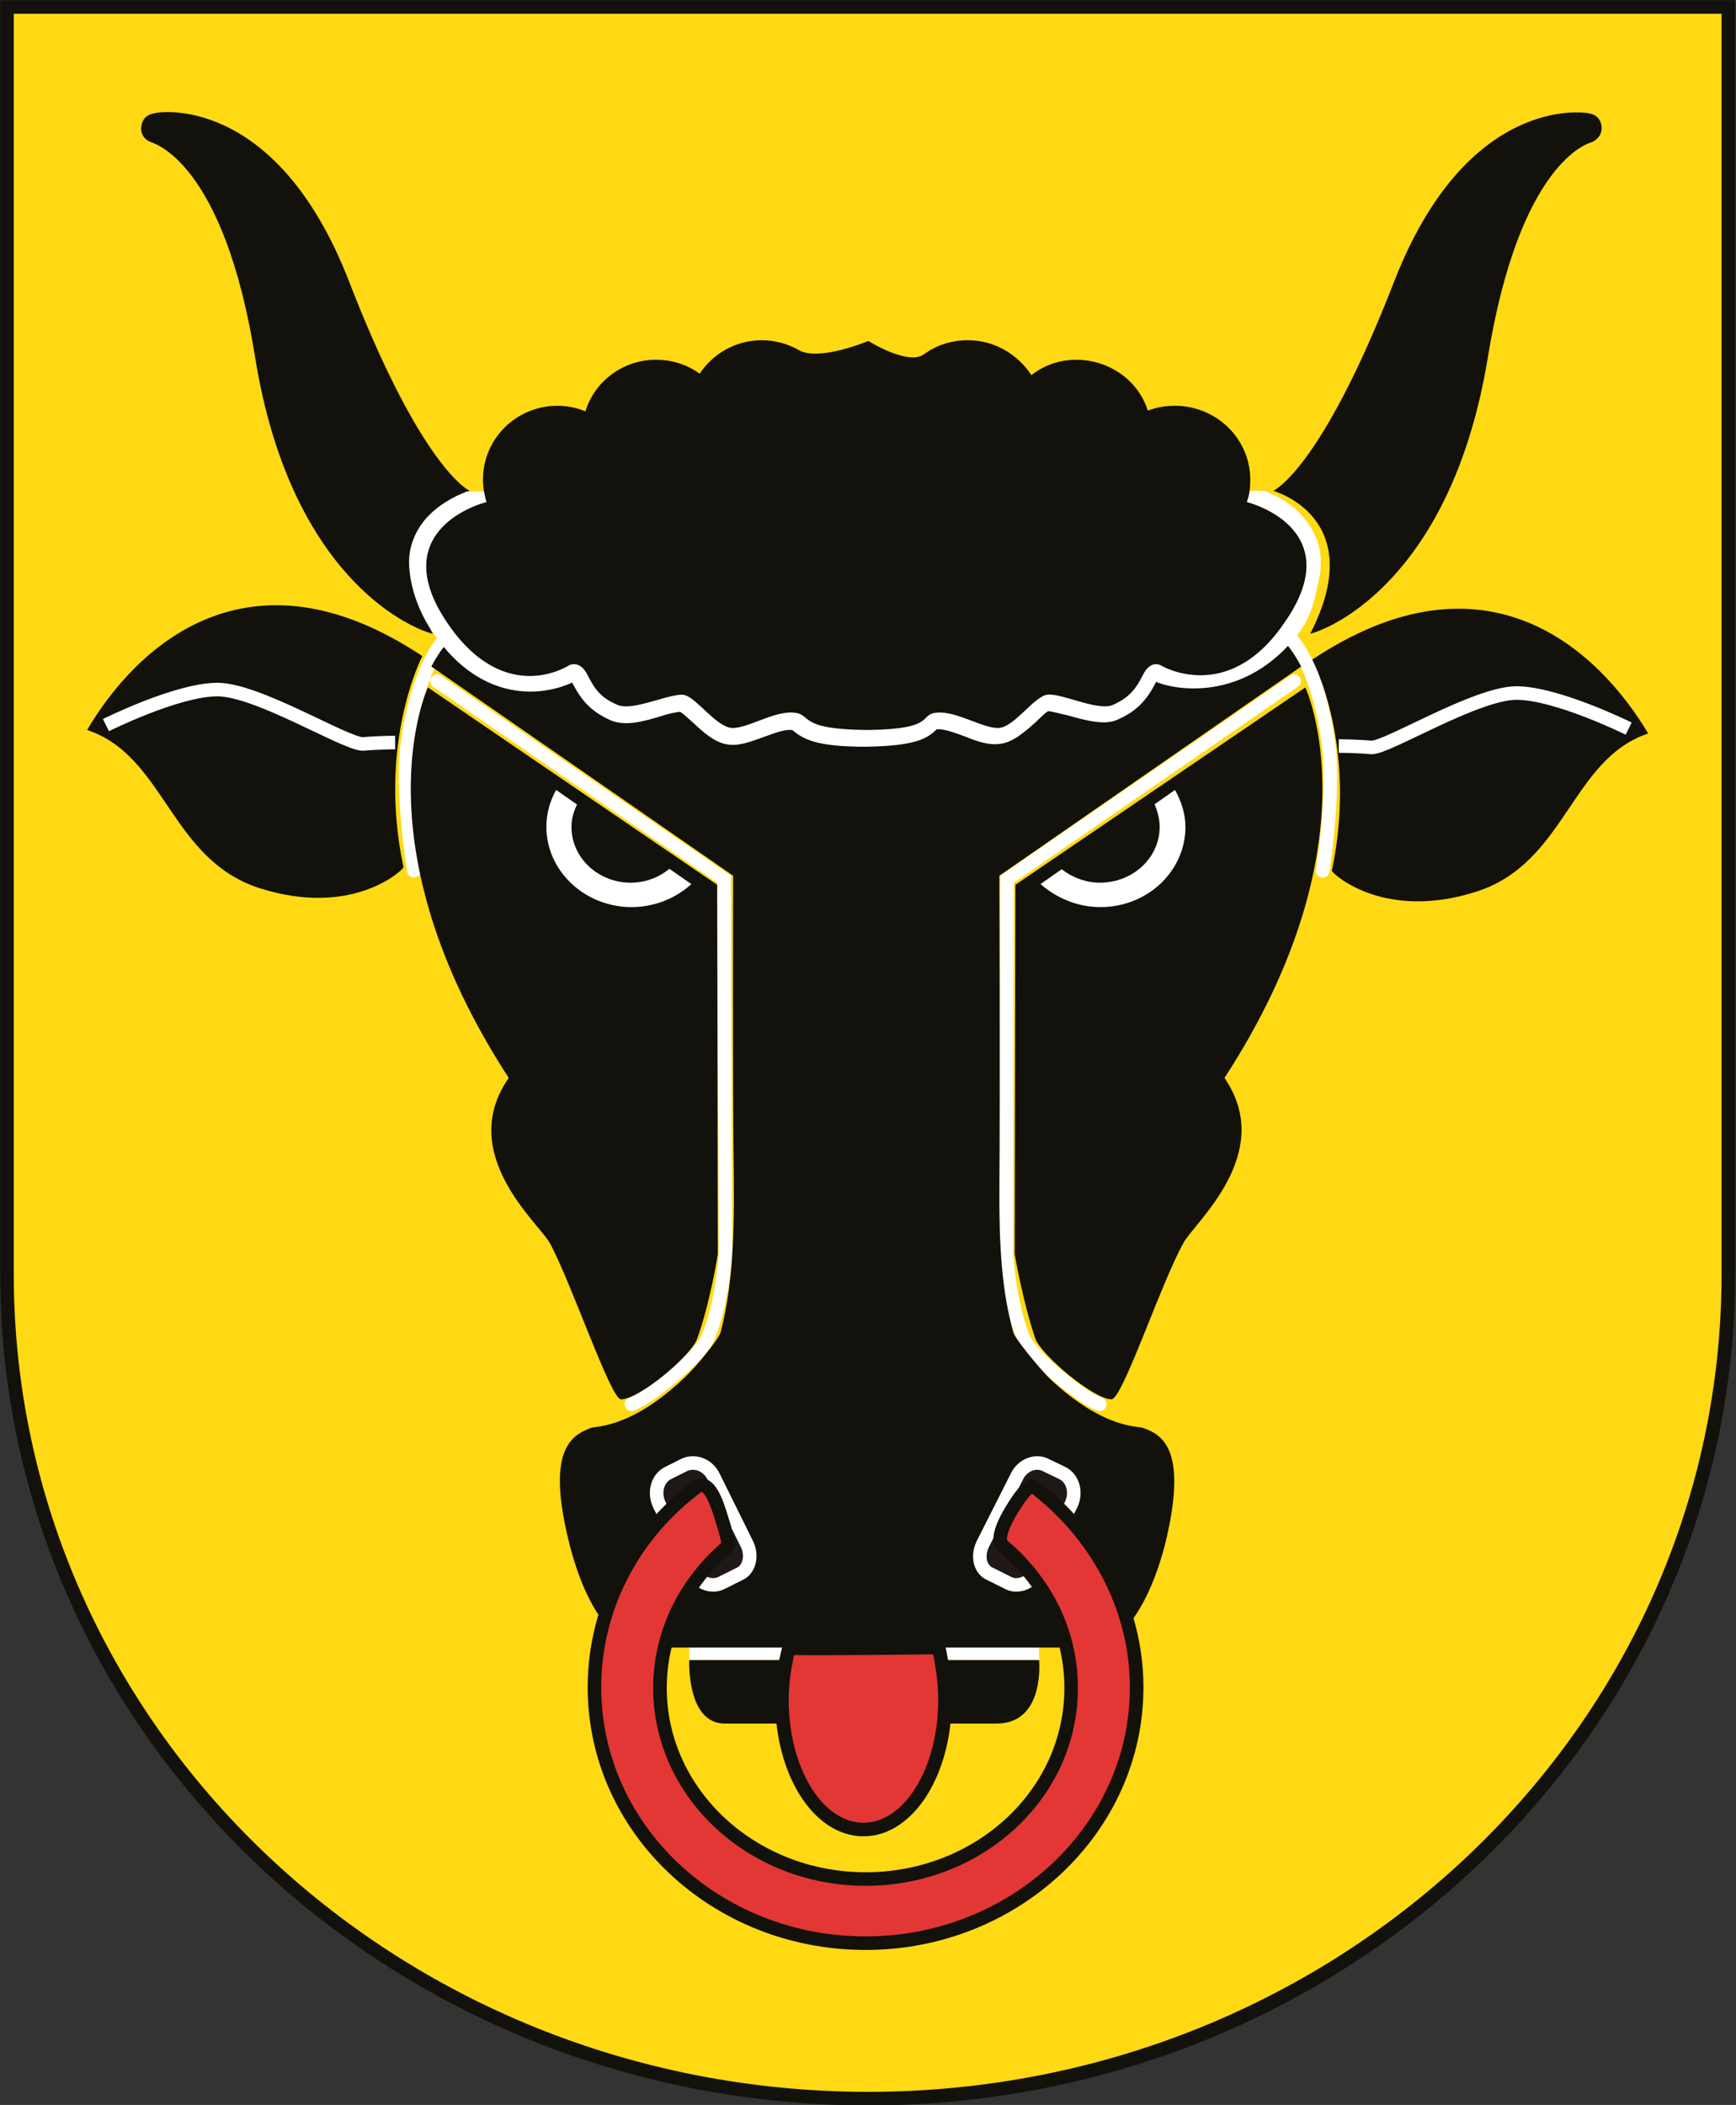 <?xml version="1.0" encoding="utf-8"?>
<!-- Generator: Adobe Illustrator 26.3.1, SVG Export Plug-In . SVG Version: 6.00 Build 0)  -->
<svg version="1.1" xmlns="http://www.w3.org/2000/svg" xmlns:xlink="http://www.w3.org/1999/xlink" x="0px" y="0px"
	 viewBox="0 0 249.1 301.9" style="enable-background:new 0 0 249.1 301.9;" xml:space="preserve">
<rect x="0" y="0" width="249.1" height="301.9" fill="#333333" stroke="none"/>
<style type="text/css">
	.st0{fill:#FFD913;}
	.st1{fill:none;stroke:#FFFFFF;stroke-width:1.945;stroke-linecap:round;stroke-linejoin:round;}
	.st2{fill:none;stroke:#FFFFFF;stroke-width:1.945;}
	.st3{fill:none;stroke:#FFFFFF;stroke-width:1.945;stroke-linecap:round;}
	.st4{fill:#13110C;}
	.st5{fill:#FFFFFF;}
	.st6{fill:#1F1817;}
	.st7{fill:#E23734;}
	.st8{fill:none;stroke:#13110C;stroke-width:1.945;}
</style>
<g id="Ebene_1">
</g>
<g id="Layer_1">
	<g>
		<path class="st0" d="M124.4,1h123.6v181.7c0,65.4-55.3,118.3-123.5,118.3C56.3,301,1,248.1,1,182.7L1,1H124.4L124.4,1z"/>
		<g>
			<path class="st1" d="M189.8,124.9c0.9-6.1,1.4-13.1,0.9-17.7c-0.8-6.7-3-13.6-6.3-16.4c1.7-2.3,10.1-13.7-3.3-19.2 M59.4,124.9
				c-1-6.1-1.5-13.1-1-17.7c0.8-6.7,3-13.6,6.3-16.4C63,88.5,54.6,77,68,71.6"/>
			<path class="st2" d="M98.9,237.1h50.2"/>
			<path class="st3" d="M62.7,97.7l41.2,28.4l0.2,53.7c0,0-0.5,7.8-2.7,12.4c-1.2,2.5-8.3,8.4-10.8,9.2 M185.7,97.7l-41.2,28.4
				l-0.1,53.7c0,0,0.5,7.8,2.6,12.4c1.2,2.5,8.3,8.4,10.8,9.2"/>
		</g>
		<g>
			<path class="st4" d="M67.4,70.4c0,0-6.8-2.9-17.3-30C39.6,13.3,22.6,16.1,22.4,16.2c-0.5,0.1-1.8,0.2-2.1,1.8
				c-0.3,1.6,1,2.3,1.4,2.4c0.4,0.2,10.4,2.8,14.9,30.8c5,31.2,21.9,38.8,25.5,39.7C53.5,74.2,67.4,70.4,67.4,70.4"/>
			<path class="st4" d="M182.7,70.4c0,0,13.9,3.8,5.3,20.5c3.5-0.9,20.4-8.5,25.5-39.7c4.6-28.1,14.5-30.7,14.9-30.8
				c0.4-0.2,1.6-0.8,1.4-2.4c-0.3-1.6-1.6-1.7-2.1-1.8c-0.2,0-17.2-2.8-27.7,24.3C189.5,67.5,182.7,70.4,182.7,70.4"/>
			<path class="st4" d="M188.3,94.6c0,0,6.6,12.4,2.8,30.3c0.5,0.8,7.8,7.1,20.7,3c12.9-4.1,13.6-19,24.7-22.7
				C229.4,93.3,213.3,78,188.3,94.6"/>
		</g>
		<path class="st2" d="M233.7,104.5c0,0-10.3-5.1-16.1-5.1c-5.8,0-18.6,7.9-20.8,7.8c-2.4-0.2-4.7-0.2-4.7-0.2"/>
		<path class="st4" d="M60.6,94.1c0,0-6.5,12.4-2.7,30.3c-0.5,0.8-7.7,7.1-20.6,3c-12.9-4.1-13.6-19-24.8-22.7
			C19.5,92.8,35.6,77.5,60.6,94.1"/>
		<path class="st2" d="M15.2,104c0,0,10.2-5.1,16-5.1c5.8,0,18.5,7.9,20.9,7.8c2.3-0.2,4.6-0.2,4.6-0.2"/>
		<g>
			<path class="st4" d="M98.9,238.1h50.2c0,0,0.9,9.1-6.1,9.1h-39.1C98.5,247.1,98.9,238.1,98.9,238.1"/>
			<path class="st4" d="M61.4,98.6l41.5,28.3l0.1,53c0,0-1.1,7-3,12.2c-1,2.5-8.3,8.6-10.9,8.6c-1.5-0.1-7.1-16.7-10.2-22.4
				c-1.5-2.8-13.5-12.8-5.9-23.7C51,120.8,61.4,98.6,61.4,98.6"/>
			<path class="st4" d="M187.3,98.6l-41.6,28.3l-0.1,53c0,0,1.2,7,3,12.2c1.1,2.5,8.4,8.6,10.9,8.6c1.6-0.1,7.1-16.7,10.3-22.4
				c1.4-2.8,13.4-12.8,5.9-23.7C197.7,120.8,187.3,98.6,187.3,98.6"/>
		</g>
		<g>
			<path class="st5" d="M78.4,118.6c0,6.3,5.5,11.5,12.2,11.5c3.4,0,6.4-1.3,8.6-3.3l-19.4-13.5C78.9,114.9,78.4,116.7,78.4,118.6"
				/>
			<path class="st4" d="M82,118.6c0,4.4,3.8,8,8.5,8c2.3,0,4.4-0.9,5.9-2.3L83,115C82.4,116.1,82,117.3,82,118.6"/>
			<path class="st5" d="M170.1,118.6c0,6.3-5.4,11.5-12.2,11.5c-3.3,0-6.3-1.3-8.6-3.3l19.3-13.5
				C169.5,114.9,170.1,116.7,170.1,118.6"/>
			<path class="st4" d="M166.4,118.6c0,4.4-3.8,8-8.6,8c-2.2,0-4.3-0.9-5.9-2.3l13.6-9.4C166,116.1,166.4,117.3,166.4,118.6"/>
			<path class="st4" d="M164,204.8c-0.5-0.3-5.5,0.3-13.3-7c-1.8-1.8-5.1-5.9-5.3-6.7c-1.6-5.8-2.1-12.1-2-22.1
				c0.1-11.6,0-43.4,0-43.4l43.3-30c0,0-3.2-6.7-8.2-6.9c-2.5-0.1-41.7,0.1-54.2,0.1c-12.6-0.1-51.8-0.2-54.2-0.1
				c-5,0.2-8.2,6.9-8.2,6.9l43.3,30c0,0-0.1,31.8,0.1,43.4c0.1,10-0.4,16.3-1.9,22.1c-0.2,0.8-3.4,4.9-5.4,6.7
				c-7.7,7.2-12.6,6.7-13.2,7c-3,1.1-6.5,3.4-3,17c3.5,13.4,9.5,14.5,9.5,14.5h66.3c0,0,5.9-1.1,9.5-14.5
				C170.5,208.2,167,205.8,164,204.8"/>
			<path class="st5" d="M67,70.5c-3.9,1.5-6.6,3.9-7.7,6.9c-0.4,1-0.6,2.1-0.6,3.2c0,2.9,1.1,6.9,3.6,10.4c7,10,15.7,8.8,19.8,6.9
				c0,0,0,0,0,0c1.3,2.5,2.6,4.1,5.5,5.4c2.1,0.9,4.7,0.2,7.3-0.6c0.9-0.3,2.2-0.6,2.7-0.6c0.4,0.2,1.2,1,1.8,1.5
				c1.5,1.4,3.2,3,5.2,3.2c1.6,0.2,3.3-0.5,5-1.1c1.4-0.5,2.9-1.1,3.9-1c0,0,0.2,0,0.2,0c0,0,0.1,0.1,0.1,0.1
				c1.5,1.2,3.3,2.3,10.4,2.3c7.2-0.1,8.9-1.2,10.2-2.5v0l0.1,0c0.9-0.1,2.5,0.5,3.9,1c1.7,0.7,3.4,1.3,5,1.1c2-0.2,3.7-1.8,5.3-3.2
				c0.5-0.5,1.3-1.3,1.7-1.5c0.5,0,1.8,0.4,2.8,0.6c2.5,0.7,5.3,1.5,7.2,0.6c2.9-1.3,4.2-2.9,5.5-5.4v0c2.5,1.1,12.6,3.1,20.4-6.9
				c2.4-3.1,3-7.5,3-10.4c0-1.1-0.1-2.2-0.5-3.2c-1.2-3.6-4.3-5.7-7.4-6.9"/>
			<path class="st4" d="M178.9,72c0.4-1,0.5-2.1,0.5-3.2c0-5.9-4.9-10.6-10.8-10.6c-1.4,0-2.6,0.2-3.9,0.7
				c-1.3-4.2-5.4-7.3-10.3-7.3c-2.4,0-4.6,0.8-6.4,2.2c-2-3-5.3-5-9.1-5c-2.4,0-4.5,0.7-6.3,2c-2.3,1.7-8-1.9-8-1.9s-7.1,3-10,1.3
				c-1.6-0.9-3.4-1.4-5.3-1.4c-3.7,0-7,1.9-8.9,4.8c-1.8-1.3-3.9-2-6.3-2c-4.7,0-8.8,3.1-10.1,7.4c-1.2-0.5-2.6-0.8-4-0.8
				c-5.9,0-10.7,4.7-10.7,10.6c0,1.1,0.2,2.2,0.5,3.2c-4.6,1.3-13.5,6.2-5.3,17.8c8.2,11.6,17.2,5.6,17.2,5.6s1.5-0.8,2.6,1.4
				c1.1,2.2,2,3.3,4.3,4.3c2.3,1,7.9-1.9,9.7-1.4c1.8,0.6,4.4,4.4,6.6,4.7c2.2,0.2,6-2.4,8.9-2.2c2.9,0.2,0.3,2.4,10.6,2.5
				c10.2-0.1,7.3-2.3,10.1-2.5c2.9-0.2,6.7,2.4,8.9,2.2c2.1-0.2,4.7-4.1,6.6-4.7c1.8-0.6,7.4,2.4,9.7,1.4c2.2-1,3.2-2.1,4.3-4.3
				c1.1-2.2,2.5-1.4,2.5-1.4s9.5,5.8,17.6-5.8C192.3,78.2,183.5,73.3,178.9,72"/>
			<path class="st6" d="M107.2,221.5c0.8,1.7,0.3,3.7-1.2,4.3l-2.4,1.2c-1.5,0.8-3.4,0-4.2-1.6l-4.8-9.6c-0.8-1.7-0.3-3.7,1.2-4.5
				l2.4-1.2c1.5-0.7,3.4,0,4.2,1.7L107.2,221.5L107.2,221.5z"/>
			<path class="st6" d="M141,221.5c-0.8,1.7-0.4,3.7,1.2,4.3l2.4,1.2c1.4,0.8,3.4,0,4.2-1.6l4.9-9.6c0.8-1.7,0.3-3.7-1.2-4.5
				l-2.5-1.2c-1.4-0.7-3.3,0-4.1,1.7L141,221.5z"/>
		</g>
		<path class="st2" d="M107.2,221.5c0.8,1.7,0.3,3.7-1.2,4.3l-2.4,1.2c-1.5,0.8-3.4,0-4.2-1.6l-4.8-9.6c-0.8-1.7-0.3-3.7,1.2-4.5
			l2.4-1.2c1.5-0.7,3.4,0,4.2,1.7L107.2,221.5L107.2,221.5z M141,221.5c-0.8,1.7-0.4,3.7,1.2,4.3l2.4,1.2c1.4,0.8,3.4,0,4.2-1.6
			l4.9-9.6c0.8-1.7,0.3-3.7-1.2-4.5l-2.5-1.2c-1.4-0.7-3.3,0-4.1,1.7L141,221.5z"/>
		<path class="st7" d="M145.2,216.5c2.2-3.6,2.9-3.4,3-3.4c8.9,6.7,14.9,17.2,14.9,28.9c0,20.3-17.5,36.7-38.9,36.7
			c-21.5,0-38.9-16.4-38.9-36.7c0-11.7,5.8-22.2,14.9-28.9c0.3-0.1,1.6-0.8,3,3.6c1.4,4.3,1.4,5,1.2,5.1c-5.9,5-9.7,12.2-9.7,20.3
			c0,15.1,13.2,27.4,29.5,27.4c16.3,0,29.5-12.2,29.5-27.4c0-8.2-3.8-15.4-9.9-20.5C143.7,221.5,142.7,220.6,145.2,216.5"/>
		<path class="st8" d="M145.2,216.5c2.2-3.6,2.9-3.4,3-3.4c8.9,6.7,14.9,17.2,14.9,28.9c0,20.3-17.5,36.7-38.9,36.7
			c-21.5,0-38.9-16.4-38.9-36.7c0-11.7,5.8-22.2,14.9-28.9c0.3-0.1,1.6-0.8,3,3.6c1.4,4.3,1.4,5,1.2,5.1c-5.9,5-9.7,12.2-9.7,20.3
			c0,15.1,13.2,27.4,29.5,27.4c16.3,0,29.5-12.2,29.5-27.4c0-8.2-3.8-15.4-9.9-20.5C143.7,221.5,142.7,220.6,145.2,216.5z"/>
		<path class="st7" d="M134.7,236.3c0.5,2.4,0.9,4.9,0.9,7.5c0,10.3-5.2,18.6-11.7,18.6c-6.5,0-11.7-8.3-11.7-18.6
			c0-2.6,0.4-5.1,1-7.4C119.1,236.5,132.4,236.3,134.7,236.3"/>
		<path class="st8" d="M134.7,236.3c0.5,2.4,0.9,4.9,0.9,7.5c0,10.3-5.2,18.6-11.7,18.6c-6.5,0-11.7-8.3-11.7-18.6
			c0-2.6,0.4-5.1,1-7.4C119.1,236.5,132.4,236.3,134.7,236.3z M124.4,1h123.6v181.7c0,65.4-55.3,118.3-123.5,118.3
			C56.3,300.9,1,248.1,1,182.7L1,1H124.4L124.4,1z"/>
	</g>
</g>
</svg>
